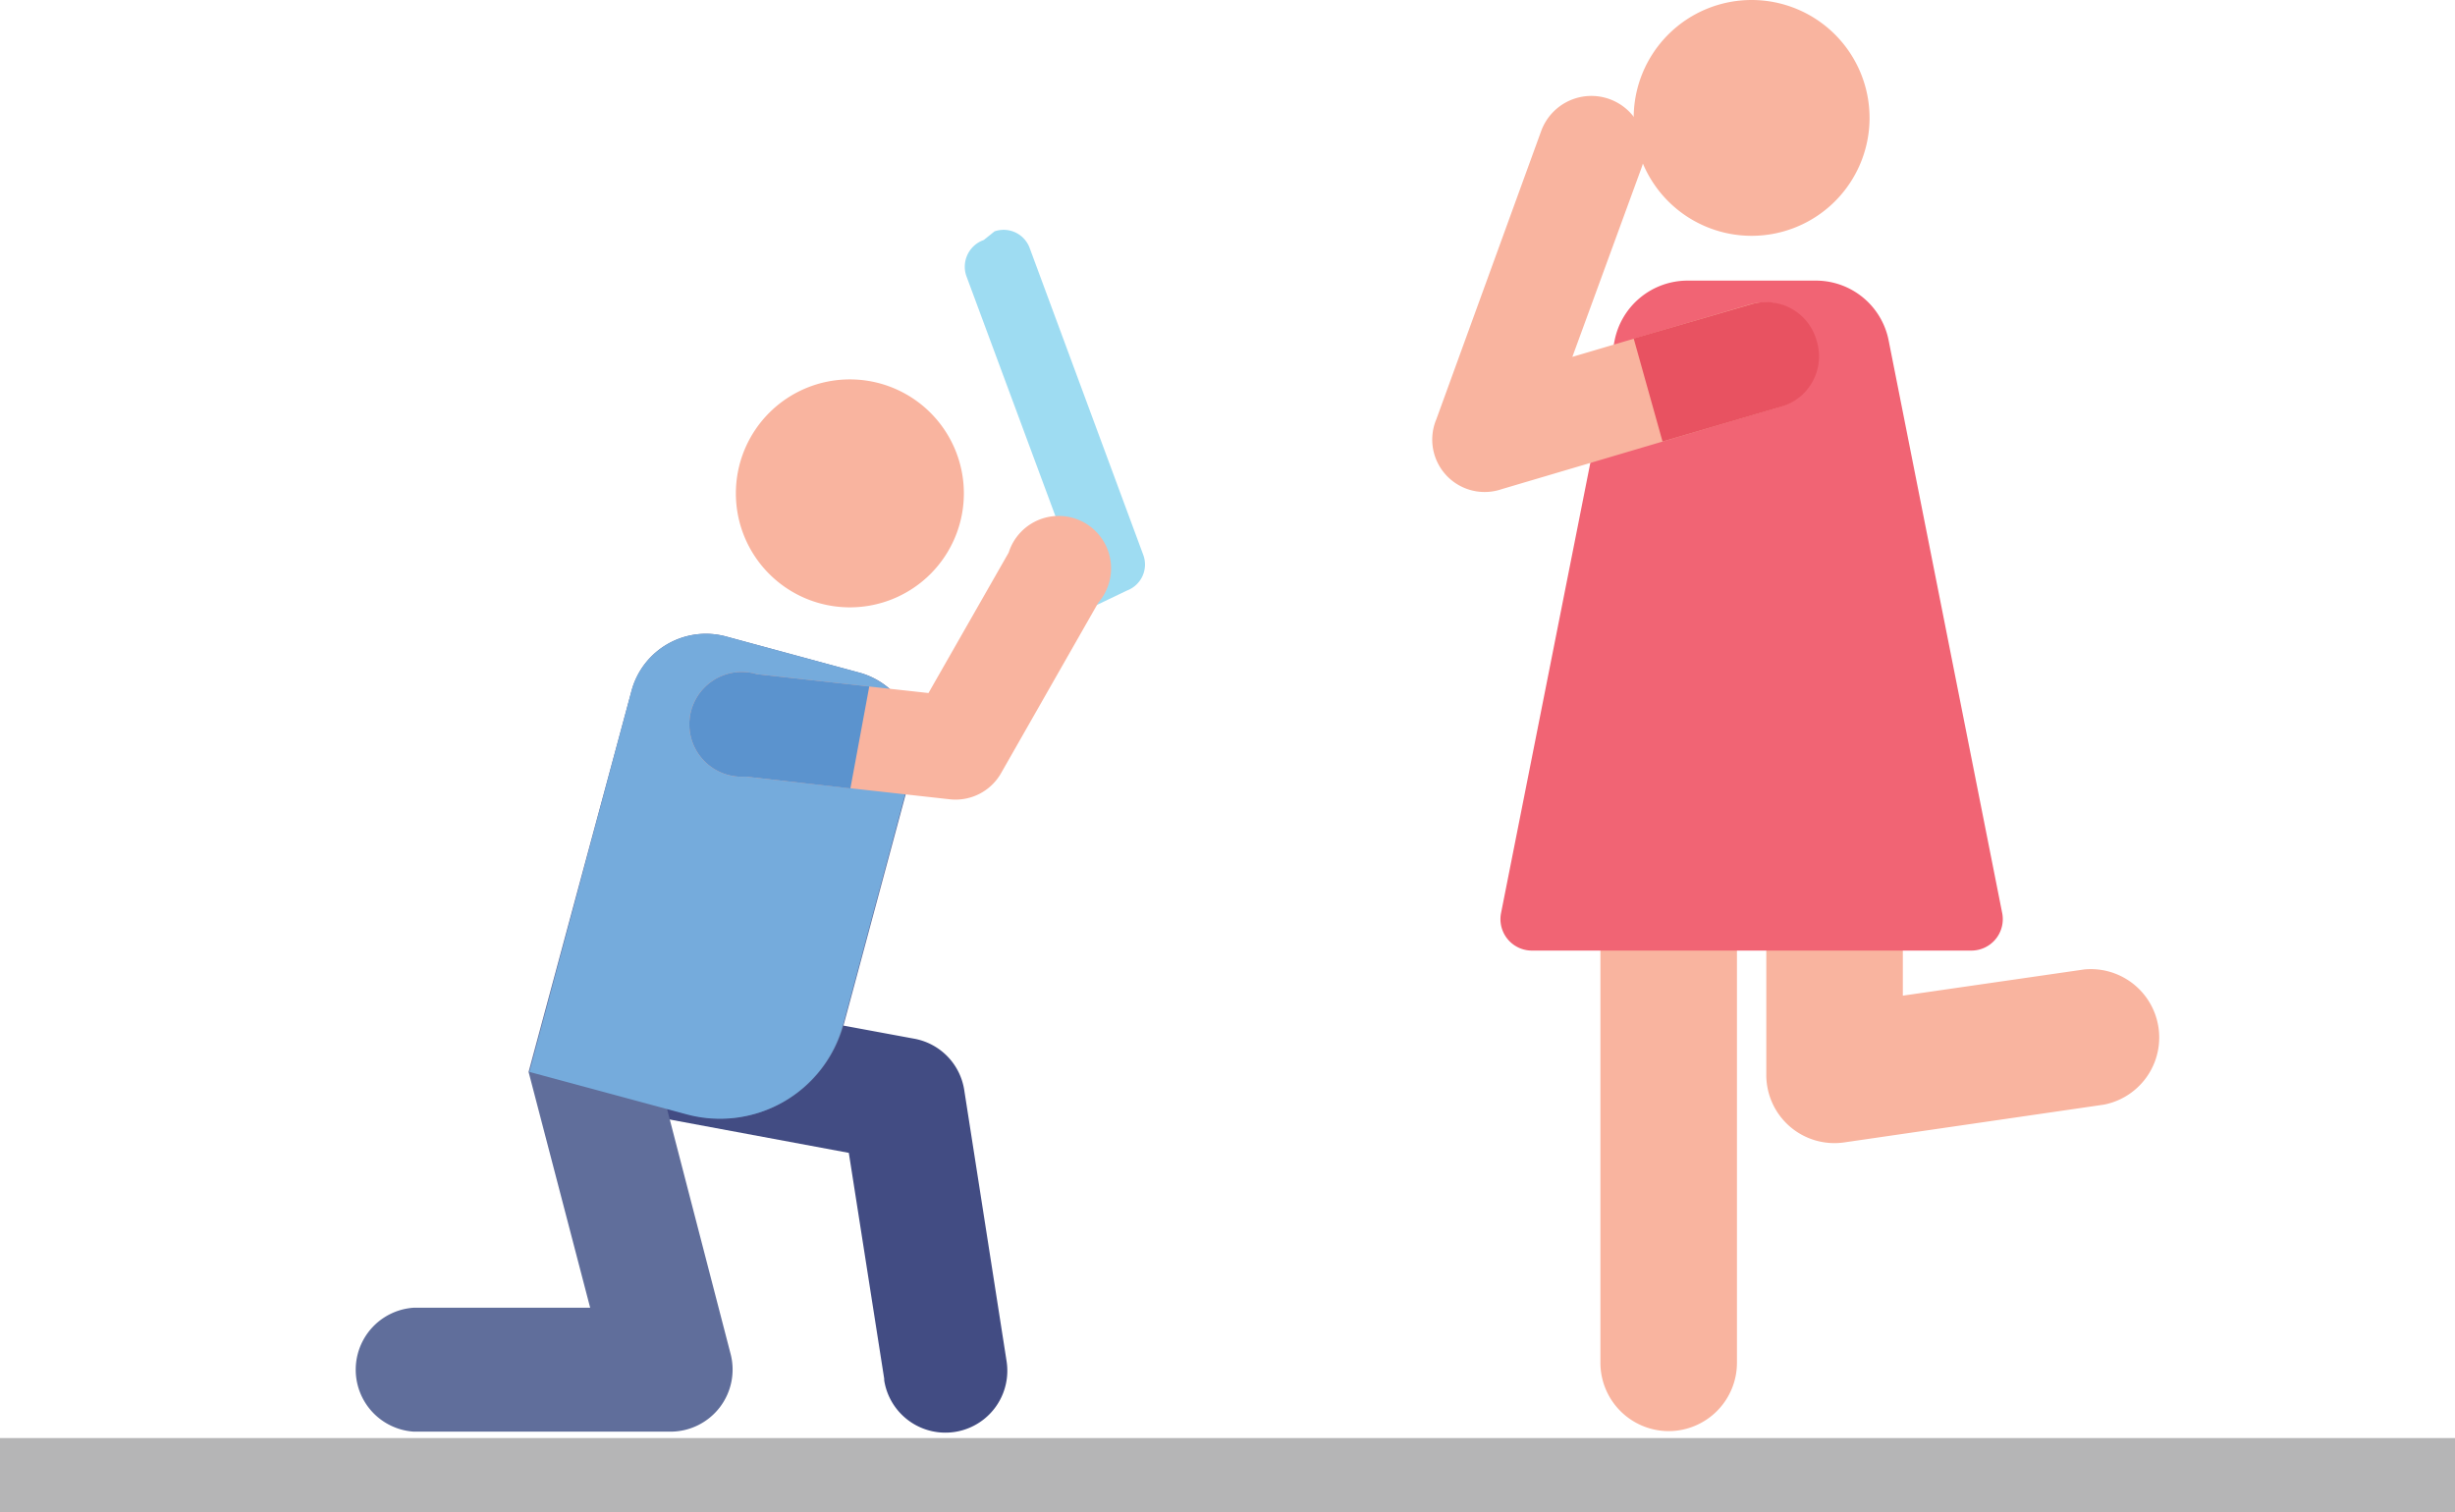 <?xml version="1.0" encoding="utf-8"?><svg xmlns="http://www.w3.org/2000/svg" viewBox="0 0 93.68 57.72"><defs><style>.a{fill:none;stroke:#b5b5b6;stroke-miterlimit:10;stroke-width:2.83px;}.b{fill:#424c83;}.c{fill:#606e9b;}.d{fill:#9edcf2;}.e{fill:#75abdc;}.f{fill:#f9b49f;}.g{fill:#5b93ce;}.h{fill:#f16474;}.i{fill:#e85261;}</style></defs><title>tsus-2</title><line class="a" x1="93.68" y1="56.3" y2="56.3"/><path class="b" d="M33.74,52.62,32.39,44l-9.83-1.83a2.36,2.36,0,0,1,.81-4.66l11.5,2.13a2.36,2.36,0,0,1,1.93,2l1.61,10.31a2.36,2.36,0,0,1-4.67.73Z"/><path class="c" d="M32.75,25.66,27.7,24.29a2.94,2.94,0,0,0-3.6,2.07L20.17,40.91l2.35,9H15.79a2.37,2.37,0,0,0,0,4.73h9.79a2.37,2.37,0,0,0,2.29-3l-2.42-9.33.75.2a4.87,4.87,0,0,0,6-3.42l2.65-9.85A2.92,2.92,0,0,0,32.75,25.66Z"/><path class="d" d="M43.63,21.19A1.06,1.06,0,0,1,43,22.54l-1.42.68-4.71-12.7a1.08,1.08,0,0,1,.67-1.36l.41-.33a1.06,1.06,0,0,1,1.35.66Z"/><path class="e" d="M26.2,42.53l-6-1.62L24.1,26.36a2.94,2.94,0,0,1,3.6-2.07l5.05,1.37a2.92,2.92,0,0,1,2.07,3.6l-2.65,9.85A4.87,4.87,0,0,1,26.2,42.53Z"/><path class="f" d="M36.78,18.83a4.35,4.35,0,1,1-4.35-4.35A4.35,4.35,0,0,1,36.78,18.83Z"/><path class="f" d="M36.28,30.51l-7.83-.87a2,2,0,1,1,.43-3.91l6.55.72,3.06-5.36A2,2,0,1,1,41.91,23l-3.7,6.49A2,2,0,0,1,36.28,30.51Z"/><path class="g" d="M33.17,26.2l-4.29-.47a2,2,0,1,0-.43,3.91l4,.45Z"/><path class="f" d="M67.4,41V31.21a2.61,2.61,0,0,1,5.21,0V38l6.92-1a2.61,2.61,0,0,1,.75,5.16l-9.9,1.44A2.6,2.6,0,0,1,67.4,41Z"/><path class="f" d="M63.68,54.62A2.61,2.61,0,0,1,61.07,52V31.21a2.61,2.61,0,0,1,5.21,0V52A2.61,2.61,0,0,1,63.68,54.62Z"/><path class="h" d="M61.61,13a2.84,2.84,0,0,1,2.78-2.29h4.9A2.83,2.83,0,0,1,72.07,13L76.4,34.84a1.2,1.2,0,0,1-1.18,1.44H58.46a1.2,1.2,0,0,1-1.18-1.44Z"/><path class="f" d="M71.34,4.5A4.5,4.5,0,1,1,66.84,0,4.5,4.5,0,0,1,71.34,4.5Z"/><path class="f" d="M54.81,16l4-11a2,2,0,0,1,3.83,1.4L60,13.62l6.77-2a2,2,0,0,1,1.14,3.91L57.3,18.67A2,2,0,0,1,54.81,16Z"/><path class="i" d="M69.32,13a2,2,0,0,0-2.52-1.38l-4.46,1.3,1.1,3.93,4.5-1.32A2,2,0,0,0,69.32,13Z"/></svg>